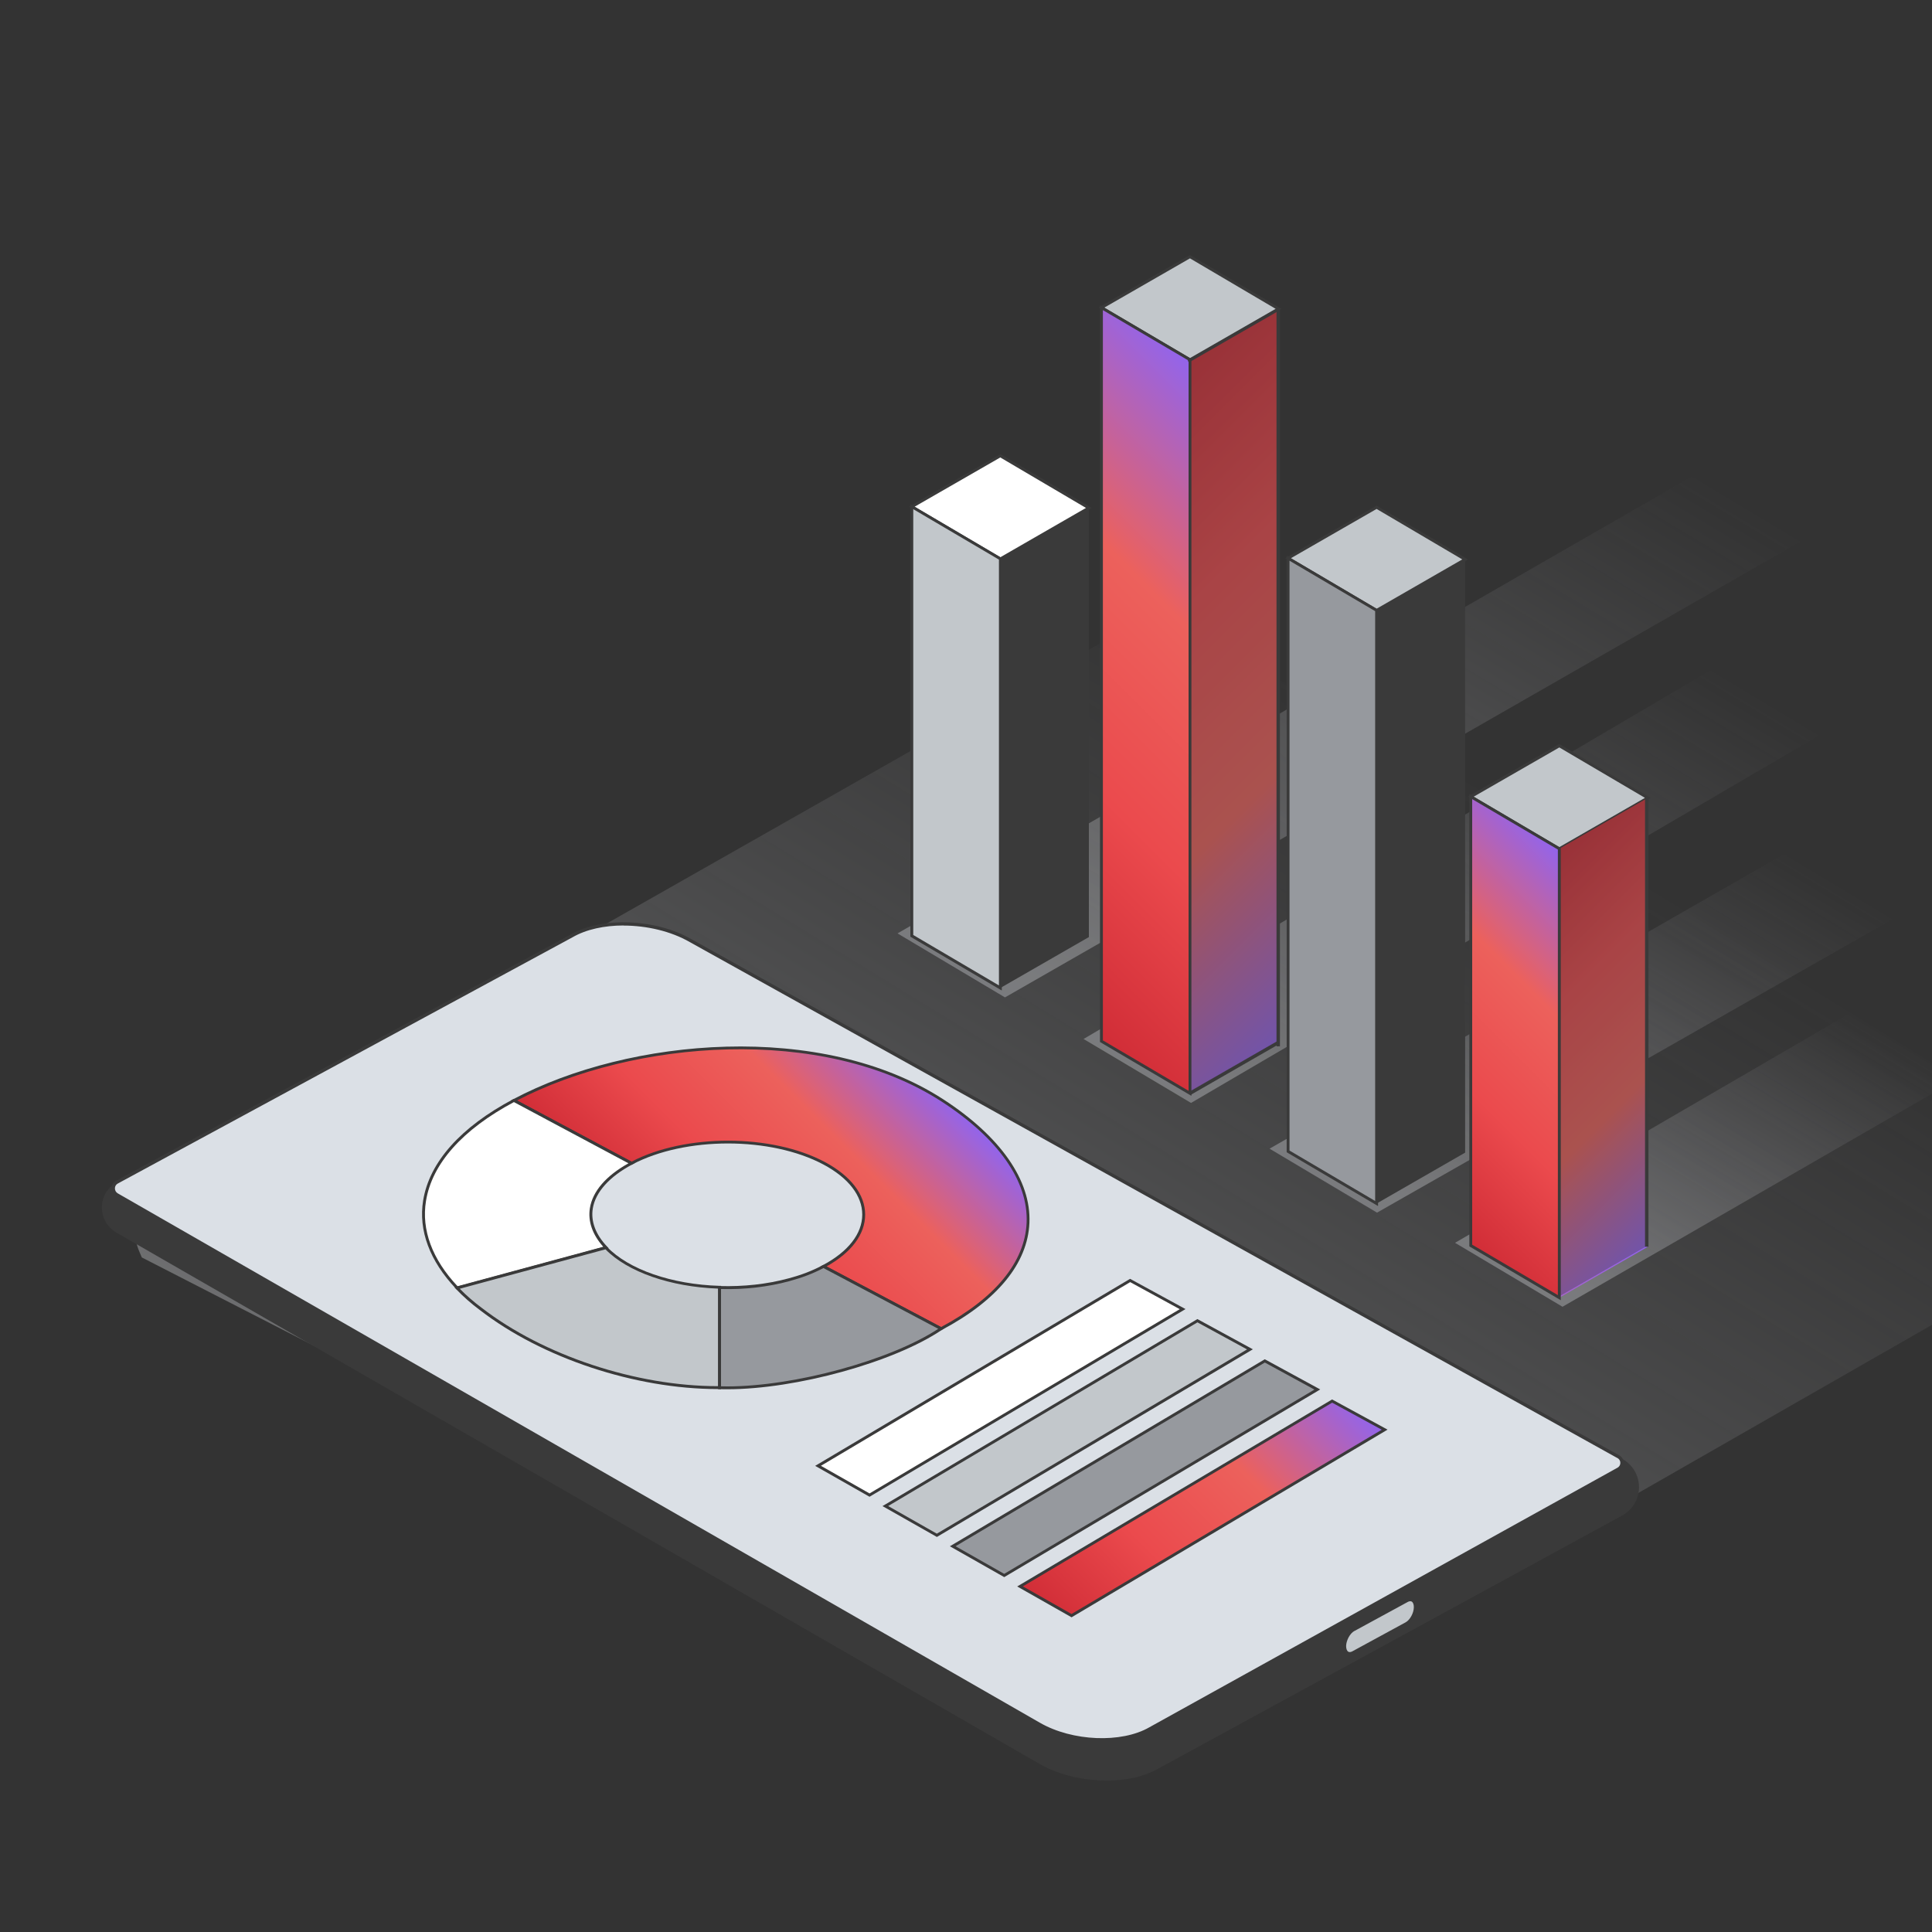 <?xml version="1.0" encoding="UTF-8"?><svg xmlns="http://www.w3.org/2000/svg" xmlns:xlink="http://www.w3.org/1999/xlink" viewBox="0 0 400 400"><rect x="0" y="0" width="400" height="400" fill="#333333" stroke="none"/><defs><style>.cls-1{fill:url(#linear-gradient);}.cls-2{isolation:isolate;}.cls-2,.cls-3,.cls-4{fill:none;}.cls-5{fill:#fff;}.cls-6{fill:#96999e;}.cls-7{fill:#c2c7cb;}.cls-8{fill:#dbe0e6;}.cls-9,.cls-10{fill:#3a3a3a;}.cls-3{stroke-width:.71px;}.cls-3,.cls-4{stroke:#3a3a3a;stroke-miterlimit:10;}.cls-11{fill:url(#_Безымянный_градиент_1);}.cls-11,.cls-12,.cls-13,.cls-14,.cls-15{mix-blend-mode:multiply;opacity:.39;}.cls-16{fill:url(#linear-gradient-3);}.cls-17{fill:url(#linear-gradient-4);}.cls-18{fill:url(#linear-gradient-2);}.cls-19{fill:url(#linear-gradient-6);}.cls-20{fill:url(#linear-gradient-5);}.cls-4{stroke-width:.47px;}.cls-12{fill:url(#_Безымянный_градиент_1-5);}.cls-13{fill:url(#_Безымянный_градиент_1-3);}.cls-14{fill:url(#_Безымянный_градиент_1-2);}.cls-15{fill:url(#_Безымянный_градиент_1-4);}.cls-10{opacity:.37;}</style><linearGradient id="_Безымянный_градиент_1" x1="173.36" y1="352.9" x2="296.28" y2="152.59" gradientTransform="translate(-2.94)" gradientUnits="userSpaceOnUse"><stop offset="0" stop-color="#cbcdd1"/><stop offset="1" stop-color="#afafb5" stop-opacity="0"/></linearGradient><linearGradient id="_Безымянный_градиент_1-2" x1="336.09" y1="272.55" x2="376.24" y2="205.63" gradientTransform="matrix(1,0,0,1,0,0)" xlink:href="#_Безымянный_градиент_1"/><linearGradient id="_Безымянный_градиент_1-3" x1="305.2" y1="255.86" x2="357.41" y2="168.85" gradientTransform="matrix(1,0,0,1,0,0)" xlink:href="#_Безымянный_градиент_1"/><linearGradient id="_Безымянный_градиент_1-4" x1="273.06" y1="235.24" x2="337.52" y2="127.81" gradientTransform="matrix(1,0,0,1,0,0)" xlink:href="#_Безымянный_градиент_1"/><linearGradient id="_Безымянный_градиент_1-5" x1="245.01" y1="217.36" x2="325.83" y2="82.67" gradientTransform="matrix(1,0,0,1,0,0)" xlink:href="#_Безымянный_градиент_1"/><linearGradient id="linear-gradient" x1="215.62" y1="105.23" x2="295.46" y2="185.07" gradientUnits="userSpaceOnUse"><stop offset="0" stop-color="#d12d37"/><stop offset=".32" stop-color="#eb4a4d"/><stop offset=".65" stop-color="#ec615c"/><stop offset="1" stop-color="#9264ec"/></linearGradient><linearGradient id="linear-gradient-2" x1="197.35" y1="184.88" x2="277.06" y2="105.17" xlink:href="#linear-gradient"/><linearGradient id="linear-gradient-3" x1="306.82" y1="191.74" x2="357.19" y2="242.11" xlink:href="#linear-gradient"/><linearGradient id="linear-gradient-4" x1="288.55" y1="241.92" x2="338.79" y2="191.68" xlink:href="#linear-gradient"/><linearGradient id="linear-gradient-5" x1="141.13" y1="262.56" x2="186.45" y2="217.24" xlink:href="#linear-gradient"/><linearGradient id="linear-gradient-6" x1="221.95" y1="339.21" x2="275.92" y2="285.24" xlink:href="#linear-gradient"/></defs><g class="cls-2"><g id="Layer_1"><path class="cls-11" d="m29.36,260.34l203.71,104.5c2.7,1.57,6.03,1.58,8.73.02l197.44-113.03c5.81-3.35,5.81-11.72.02-15.08l-195.53-107.65c-2.67-1.54-5.95-1.56-8.64-.05L27.36,246.99c.72,8.6.02,8.98,2,13.35Z"/><polygon class="cls-14" points="411.85 219.6 323.5 270.55 301.25 257.31 388.66 206.5 411.85 219.6"/><polygon class="cls-13" points="400.75 185.23 285.1 251.06 262.85 237.82 377.56 172.14 400.75 185.23"/><polygon class="cls-15" points="387.47 145.91 246.59 228.35 224.34 215.11 364.28 132.81 387.47 145.91"/><polygon class="cls-12" points="386.55 104.22 208.07 206.5 185.82 193.25 363.36 91.13 386.55 104.22"/><polygon class="cls-5" points="188.78 104.91 207.11 115.7 225.44 105.16 207.11 94.37 188.78 104.91"/><path class="cls-9" d="m207.11,116.05l-.15-.09-18.77-11.05,18.93-10.88.15.08,18.77,11.05-18.92,10.88Zm-17.74-11.13l17.74,10.45,17.73-10.21-17.74-10.45-17.74,10.2Z"/><polygon class="cls-9" points="207.11 204.55 225.44 194.01 225.44 105.16 207.11 115.7 207.11 204.55"/><polygon class="cls-7" points="188.78 193.76 207.11 204.55 207.11 115.7 188.78 104.91 188.78 193.76"/><path class="cls-9" d="m207.41,205.07l-.45-.26-18.48-10.88v-89.54l.45.26,18.48,10.88v89.54Zm-18.33-11.49l17.74,10.44v-88.16l-17.74-10.44v88.16Z"/><polygon class="cls-7" points="266.68 115.58 285.01 126.37 303.34 115.83 285.01 105.03 266.68 115.58"/><path class="cls-9" d="m285.01,126.71l-.15-.09-18.77-11.05,18.92-10.88.15.09,18.77,11.05-18.92,10.88Zm-17.74-11.13l17.74,10.45,17.74-10.21-17.74-10.45-17.74,10.2Z"/><polygon class="cls-9" points="285.01 249.18 303.34 238.64 303.34 115.83 285.01 126.37 285.01 249.18"/><polygon class="cls-6" points="266.68 238.38 285.01 249.18 285.01 126.37 266.68 115.58 266.68 238.38"/><path class="cls-9" d="m285.31,249.7l-18.92-11.14v-123.5l18.92,11.15v123.49Zm-18.33-11.49l17.73,10.44v-122.12l-17.73-10.44v122.12Z"/><polygon class="cls-7" points="228.04 63.68 246.37 74.48 264.7 63.94 246.37 53.14 228.04 63.68"/><path class="cls-9" d="m246.37,74.82l-.15-.09-18.77-11.05,18.92-10.88.15.09,18.77,11.05-18.92,10.88Zm-17.74-11.13l17.74,10.45,17.74-10.2-17.74-10.45-17.74,10.2Z"/><polygon class="cls-1" points="246.37 226.36 264.7 215.82 264.7 63.94 246.37 74.48 246.37 226.36"/><polygon class="cls-18" points="228.04 215.57 246.37 226.36 246.37 74.48 228.04 63.68 228.04 215.57"/><path class="cls-9" d="m246.67,226.88l-.45-.26-18.48-10.88V63.17l.45.26,18.48,10.88v152.57Zm-18.33-11.48l17.74,10.44V74.65l-17.74-10.44v151.2Z"/><polygon class="cls-7" points="304.51 164.93 322.84 175.72 341.17 165.18 322.84 154.39 304.51 164.93"/><path class="cls-9" d="m322.84,176.07l-.15-.09-18.77-11.05,18.92-10.88.15.09,18.77,11.05-18.92,10.88Zm-17.74-11.13l17.74,10.45,17.74-10.2-17.74-10.44-17.74,10.2Z"/><polygon class="cls-16" points="322.84 268.67 341.17 258.13 341.17 165.18 322.84 175.72 322.84 268.67"/><polygon class="cls-17" points="304.51 257.88 322.84 268.67 322.84 175.72 304.51 164.93 304.51 257.88"/><path class="cls-9" d="m323.13,269.19l-18.92-11.14v-93.63l.45.26,18.48,10.88v93.64Zm-18.33-11.49l17.74,10.44v-92.25l-17.74-10.44v92.25Z"/><path class="cls-9" d="m118.38,193.74c6.3-3.65,17.3-3.21,24.58.99l192.95,107.34c2.12,1.18,3.43,3.41,3.43,5.83h0c0,2.45-1.33,4.7-3.48,5.87l-96.07,52.41c-6.3,3.65-17.3,3.2-24.58-.99L24.09,255.19c-1.86-1.07-3-3.05-3-5.19h0c0-2.2,1.21-4.22,3.14-5.26l94.16-50.99Z"/><path class="cls-8" d="m24.21,244.75c-1.02.55-1,2.03,0,2.6l190.91,109.6c6.82,3.93,17.14,4.34,23.04.93l96.89-53.73c.95-.52,1.01-1.83.19-2.46,0,0,0,0,0,0l-192.26-106.95c-7.28-4.19-18.29-4.63-24.58-.98l-94.16,50.99s-.01,0-.02.01Z"/><path class="cls-9" d="m228.13,360.52c-4.58,0-9.41-1.11-13.17-3.28L24.05,247.64c-.58-.33-.94-.96-.93-1.64,0-.66.35-1.24.92-1.55l.06-.03,94.12-50.97c6.37-3.7,17.54-3.25,24.91.99l192.31,106.98.06.06c.42.32.69.9.64,1.52-.05.61-.39,1.15-.93,1.45l-96.89,53.73c-2.72,1.58-6.37,2.35-10.2,2.35Zm-99.02-168.91c-3.96,0-7.74.8-10.55,2.43l-94.19,51.01c-.35.19-.57.55-.58.97,0,.44.21.83.59,1.05l190.91,109.6c6.72,3.87,16.9,4.29,22.7.93l96.9-53.73c.34-.19.55-.52.58-.91.03-.39-.13-.75-.44-.99l-192.23-106.93c-3.92-2.26-8.94-3.41-13.7-3.41Z"/><path class="cls-7" d="m280.24,337.41l11.04-6.01c1-.55,1.79.07,1.76,1.39-.03,1.31-.86,2.83-1.86,3.37l-11.04,6c-1,.55-1.79-.07-1.76-1.39.03-1.32.86-2.83,1.86-3.37Z"/><path class="cls-9" d="m279.45,342.68c-.23,0-.45-.06-.64-.18-.49-.29-.76-.93-.74-1.74.03-1.44.92-3.04,2.03-3.64h0l11.04-6.01c.54-.29,1.06-.32,1.49-.06.49.3.76.93.74,1.74-.03,1.44-.92,3.04-2.02,3.64l-11.04,6.01c-.29.16-.57.24-.84.24Zm.95-5c-.89.49-1.67,1.91-1.7,3.1,0,.57.15,1,.44,1.18.28.17.62.05.85-.07l11.04-6.01c.89-.49,1.67-1.91,1.69-3.1.01-.57-.15-1.01-.43-1.18-.28-.17-.62-.05-.85.08l-11.04,6.01Z"/><path class="cls-20" d="m195.13,227.83c23.09,14.96,24.29,34.21-.29,47.25l-24.35-12.88c11.05-5.87,11.11-15.5.13-21.37-10.98-5.86-28.83-5.86-39.88,0l-24.34-13c24.58-13.05,64.09-15.97,88.72,0Z"/><path class="cls-9" d="m194.84,275.42l-.14-.07-24.84-13.15.49-.26c5.26-2.79,8.16-6.51,8.17-10.46,0-3.92-2.85-7.61-8.04-10.38-10.88-5.81-28.64-5.81-39.6,0l-.14.07-.14-.07-24.83-13.26.49-.26c24.05-12.77,63.92-16.25,89.02.01h0c11.89,7.71,18.23,16.8,17.85,25.6-.36,8.39-6.64,16.05-18.16,22.17l-.14.07Zm-23.72-13.22l23.72,12.55c11.23-6,17.35-13.47,17.71-21.6.37-8.58-5.87-17.48-17.58-25.07h0c-24.75-16.04-63.99-12.72-87.93-.24l23.71,12.67c11.12-5.82,29.03-5.79,40.02.07,5.39,2.88,8.35,6.75,8.35,10.9,0,4.06-2.84,7.85-7.99,10.72Z"/><path class="cls-5" d="m106.41,227.83l24.34,13c-8.84,4.69-10.92,11.53-5.3,17.44l-30.82,8.35c-12.51-13.16-7.89-28.36,11.77-38.8Z"/><path class="cls-9" d="m94.54,266.96l-.12-.13c-5.46-5.75-7.82-12.08-6.81-18.3,1.29-7.92,7.74-15.17,18.66-20.96l.14-.07.14.07,24.83,13.27-.49.26c-4.71,2.5-7.62,5.74-8.16,9.11-.43,2.66.59,5.38,2.95,7.86l.34.36-31.46,8.53Zm11.87-38.79c-10.66,5.69-16.96,12.76-18.21,20.46-.98,5.99,1.28,12.09,6.53,17.67l30.17-8.17c-2.25-2.53-3.21-5.28-2.77-8,.57-3.49,3.33-6.69,7.99-9.28l-23.71-12.67Z"/><path class="cls-7" d="m148.98,266.51v20.8s-.33-.02-.37-.02c-16.6,0-36.1-6.25-49.07-16.29-1.82-1.35-3.45-2.79-4.91-4.32l30.82-8.34c4.7,4.94,13.84,7.89,23.53,8.17Z"/><path class="cls-9" d="m149.28,287.62h-.31s-.31-.03-.36-.03c-17.08,0-36.41-6.42-49.25-16.35-1.81-1.34-3.47-2.81-4.94-4.35l-.34-.36.48-.13,30.99-8.39.12.13c4.47,4.69,13.4,7.79,23.32,8.08h.29v21.41Zm-54.08-20.79c1.36,1.39,2.88,2.71,4.52,3.93,12.75,9.86,31.94,16.23,48.89,16.23,0,0,.04,0,.07,0v-20.2c-9.87-.35-18.76-3.45-23.32-8.13l-30.17,8.16Z"/><path class="cls-6" d="m170.5,262.2l24.35,12.88c-10.67,7.21-32.11,12.67-45.86,12.22v-20.74c4.82.15,9.75-.36,14.36-1.61,2.78-.75,4.94-1.59,7.15-2.76Z"/><path class="cls-9" d="m150.61,287.63c-.56,0-1.1,0-1.64-.03h-.29v-21.34h.31c4.94.15,9.87-.39,14.28-1.59,2.73-.73,4.85-1.55,7.09-2.73l.14-.07.14.07,24.78,13.12-.41.28c-9.96,6.73-30.25,12.29-44.4,12.29Zm-1.33-.61c.44.01.88.02,1.33.02,13.85,0,33.63-5.37,43.65-11.92l-23.77-12.58c-2.23,1.16-4.35,1.97-7.07,2.71-4.37,1.19-9.24,1.76-14.14,1.63v20.14Z"/><polygon class="cls-5" points="244.86 271.04 180.03 309.55 169.36 303.49 233.98 265.12 244.86 271.04"/><path class="cls-9" d="m180.03,309.89l-11.26-6.4,65.2-38.72,11.48,6.26-.45.27-64.98,38.59Zm-10.07-6.41l10.07,5.72,64.23-38.15-10.27-5.6-64.03,38.03Z"/><polygon class="cls-7" points="258.8 279.36 193.97 317.87 183.31 311.81 247.93 273.44 258.8 279.36"/><path class="cls-9" d="m193.97,318.21l-11.26-6.39,65.2-38.72.15.08,11.33,6.18-.45.27-64.98,38.59Zm-10.08-6.4l10.07,5.72,64.23-38.15-10.27-5.6-64.04,38.03Z"/><polygon class="cls-6" points="272.74 287.68 207.91 326.19 197.25 320.13 261.87 281.76 272.74 287.68"/><path class="cls-9" d="m207.92,326.53l-11.26-6.39,65.2-38.72.15.08,11.33,6.17-.45.27-64.98,38.59Zm-10.08-6.4l10.07,5.72,64.23-38.15-10.27-5.6-64.03,38.03Z"/><polygon class="cls-19" points="286.68 296 221.85 334.51 211.19 328.45 275.81 290.08 286.68 296"/><path class="cls-9" d="m221.86,334.85l-11.26-6.39,65.2-38.72.15.08,11.33,6.17-.45.27-64.98,38.59Zm-10.08-6.41l10.07,5.72,64.23-38.15-10.27-5.6-64.03,38.03Z"/><polygon class="cls-10" points="246.29 226.13 264.62 215.59 264.62 63.71 246.29 74.25 246.29 226.13"/><polygon class="cls-10" points="322.76 268.44 341.09 257.9 341.09 164.95 322.76 175.49 322.76 268.44"/><line class="cls-3" x1="264.64" y1="216.63" x2="264.64" y2="64.06"/><line class="cls-3" x1="264.7" y1="215.82" x2="246.37" y2="226.36"/><line class="cls-4" x1="246.02" y1="74.85" x2="264.94" y2="63.97"/><line class="cls-3" x1="340.94" y1="258.13" x2="340.94" y2="164.92"/></g></g></svg>